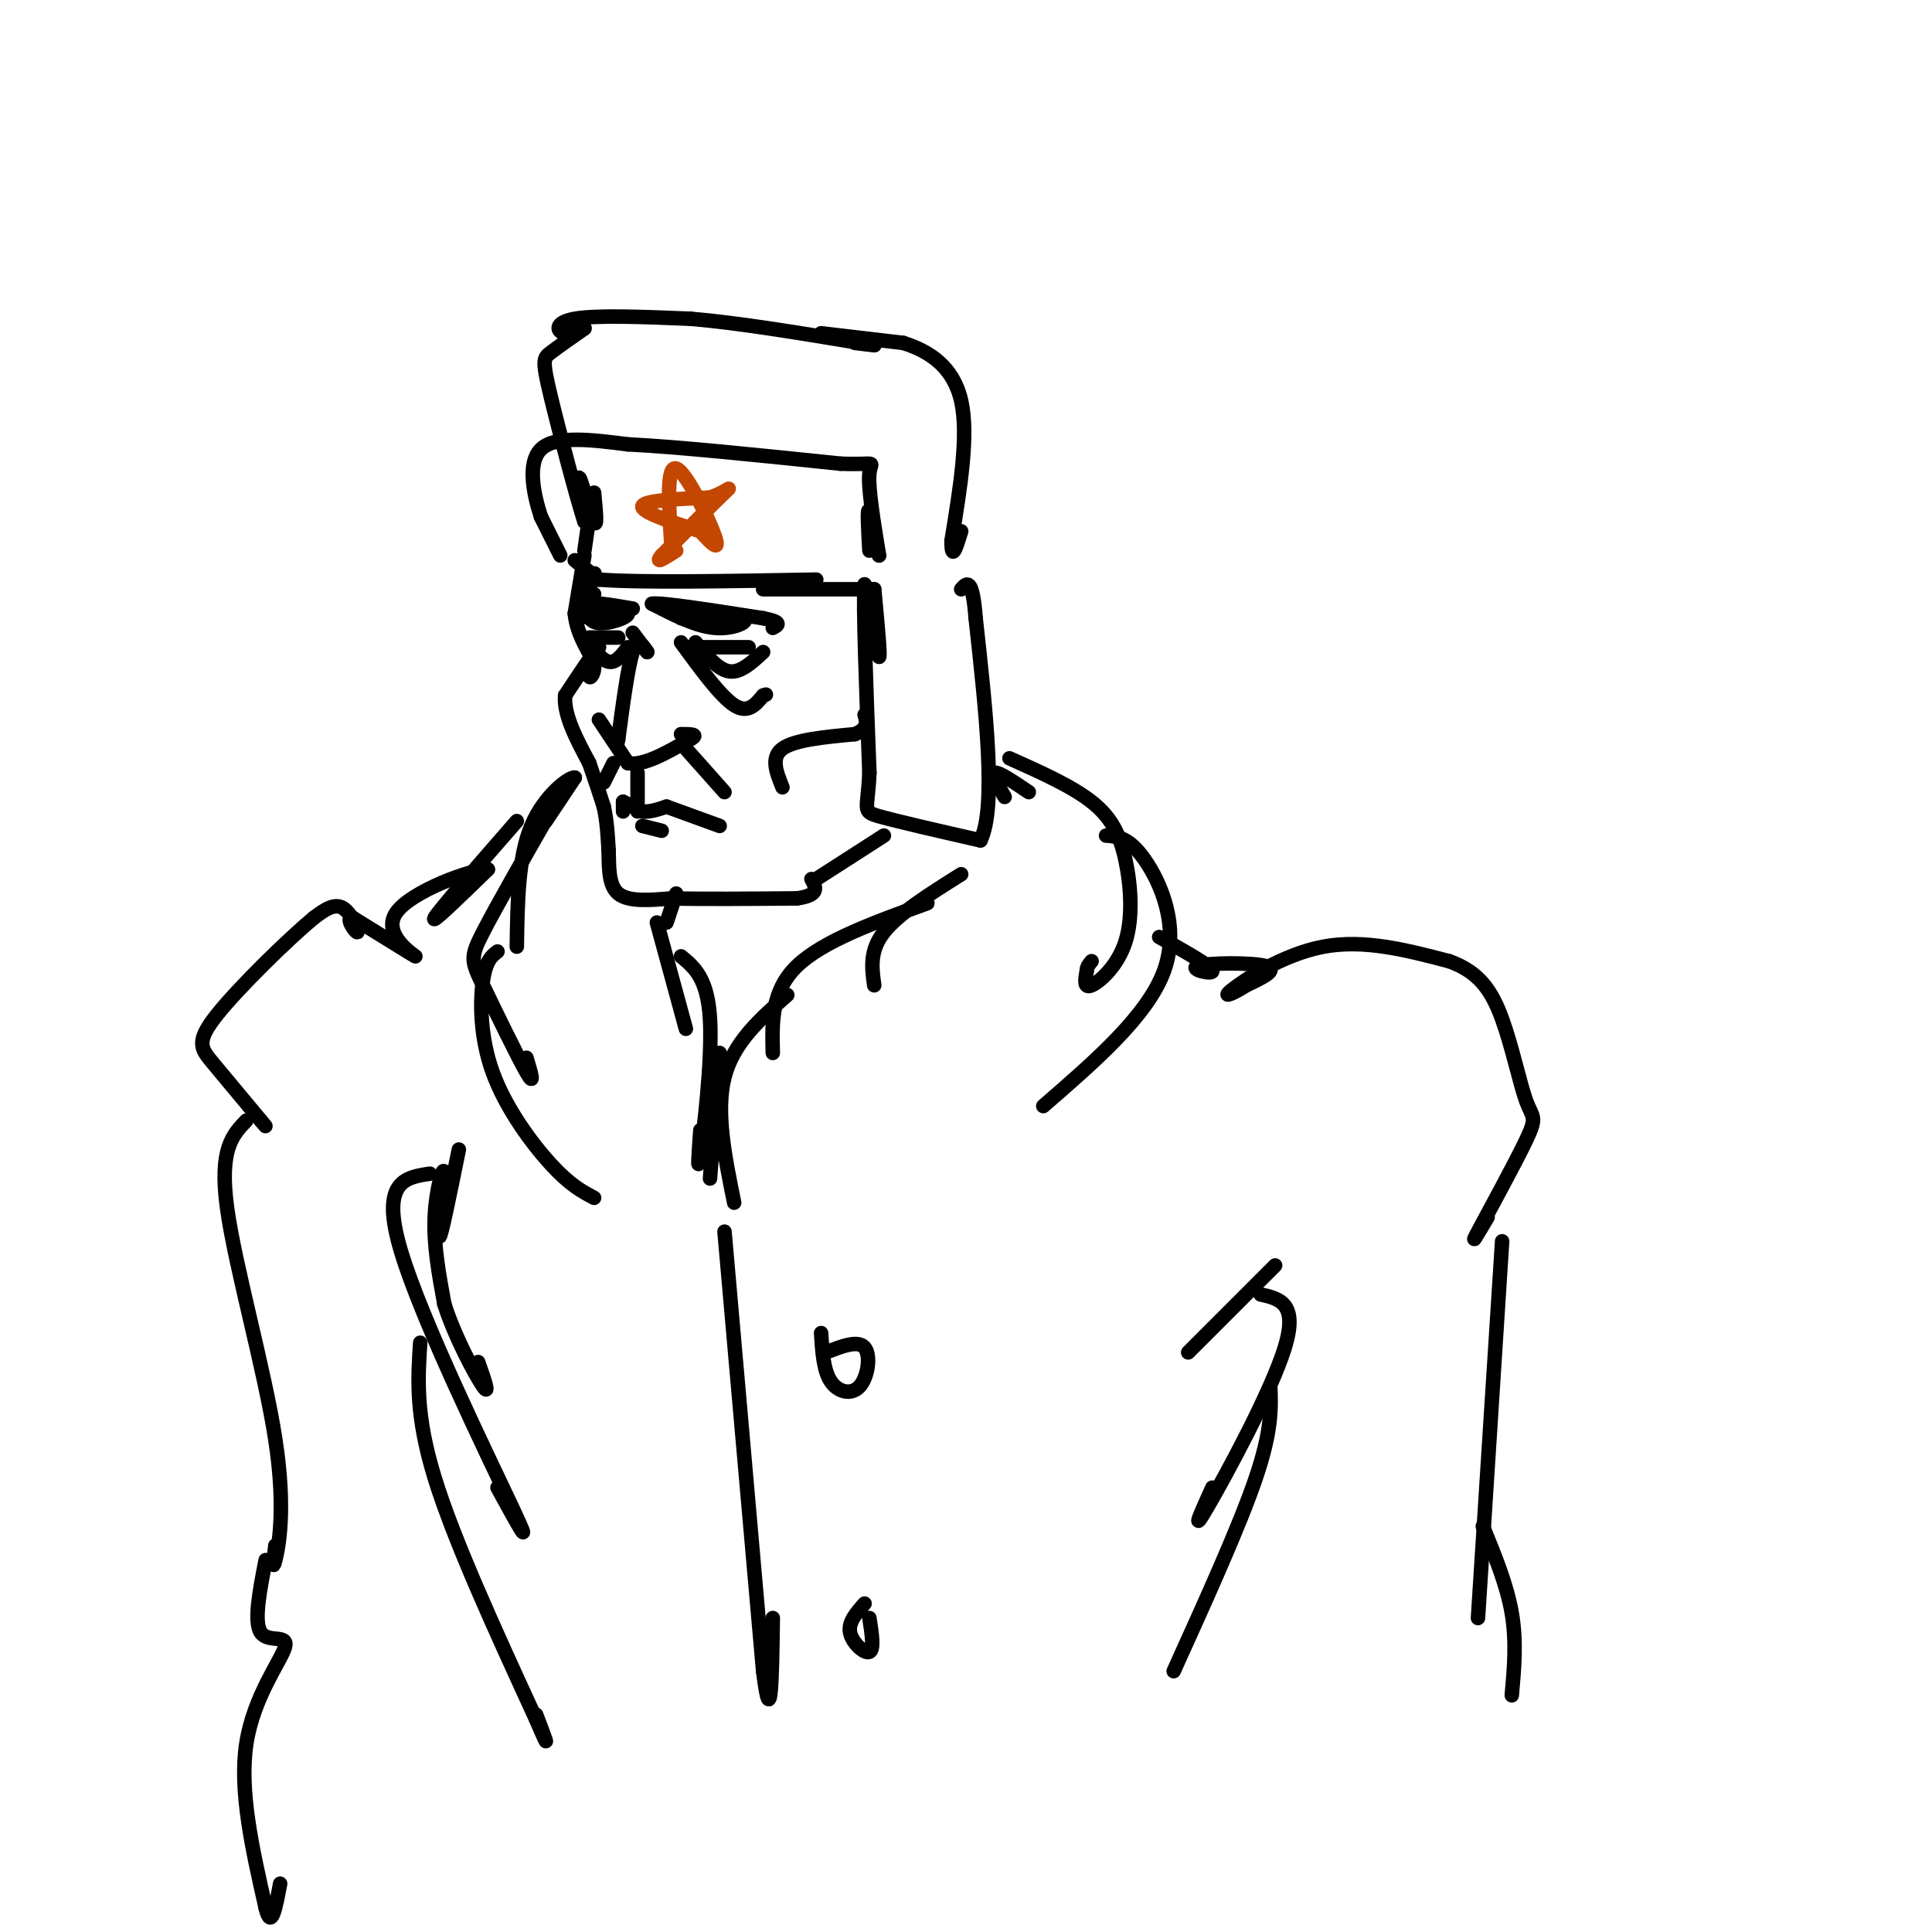 <svg viewBox='0 0 400 400' version='1.1' xmlns='http://www.w3.org/2000/svg' xmlns:xlink='http://www.w3.org/1999/xlink'><g fill='none' stroke='rgb(0,0,0)' stroke-width='3' stroke-linecap='round' stroke-linejoin='round'><path d='M123,102c0.356,3.733 0.711,7.467 0,6c-0.711,-1.467 -2.489,-8.133 -3,-9c-0.511,-0.867 0.244,4.067 1,9'/><path d='M121,108c-1.345,-4.012 -5.208,-18.542 -7,-26c-1.792,-7.458 -1.512,-7.845 0,-9c1.512,-1.155 4.256,-3.077 7,-5'/><path d='M121,68c0.345,-0.369 -2.292,1.208 -4,1c-1.708,-0.208 -2.488,-2.202 2,-3c4.488,-0.798 14.244,-0.399 24,0'/><path d='M143,66c9.833,0.833 22.417,2.917 35,5'/><path d='M178,71c5.667,0.833 2.333,0.417 -1,0'/><path d='M170,69c0.000,0.000 17.000,2.000 17,2'/><path d='M187,71c5.400,1.689 10.400,4.911 12,12c1.600,7.089 -0.200,18.044 -2,29'/><path d='M197,112c0.000,4.500 1.000,1.250 2,-2'/><path d='M122,107c0.000,0.000 -1.000,7.000 -1,7'/><path d='M116,115c0.000,0.000 -4.000,-8.000 -4,-8'/><path d='M112,107c-1.422,-4.311 -2.978,-11.089 0,-14c2.978,-2.911 10.489,-1.956 18,-1'/><path d='M130,92c10.333,0.500 27.167,2.250 44,4'/><path d='M174,96c8.089,0.311 6.311,-0.911 6,2c-0.311,2.911 0.844,9.956 2,17'/><path d='M182,115c-0.133,0.289 -1.467,-7.489 -2,-9c-0.533,-1.511 -0.267,3.244 0,8'/><path d='M119,116c0.000,0.000 5.000,4.000 5,4'/><path d='M124,120c8.333,0.667 26.667,0.333 45,0'/><path d='M158,122c0.000,0.000 23.000,0.000 23,0'/><path d='M181,122c0.667,7.083 1.333,14.167 1,14c-0.333,-0.167 -1.667,-7.583 -3,-15'/><path d='M179,121c-0.333,4.000 0.333,21.500 1,39'/><path d='M180,160c-0.333,7.844 -1.667,7.956 2,9c3.667,1.044 12.333,3.022 21,5'/><path d='M203,174c3.333,-6.833 1.167,-26.417 -1,-46'/><path d='M202,128c-0.667,-8.667 -1.833,-7.333 -3,-6'/><path d='M123,123c-0.917,2.083 -1.833,4.167 -2,4c-0.167,-0.167 0.417,-2.583 1,-5'/><path d='M122,122c0.333,-1.333 0.667,-2.167 1,-3'/><path d='M123,119c0.167,-0.500 0.083,-0.250 0,0'/><path d='M121,115c0.000,0.000 -2.000,12.000 -2,12'/><path d='M119,127c0.333,3.667 2.167,6.833 4,10'/><path d='M123,137c0.311,2.489 -0.911,3.711 -1,3c-0.089,-0.711 0.956,-3.356 2,-6'/><path d='M124,134c-0.833,0.667 -3.917,5.333 -7,10'/><path d='M117,144c-0.333,4.000 2.333,9.000 5,14'/><path d='M122,158c1.333,3.833 2.167,6.417 3,9'/><path d='M125,167c0.667,3.000 0.833,6.000 1,9'/><path d='M126,176c0.111,3.356 -0.111,7.244 2,9c2.111,1.756 6.556,1.378 11,1'/><path d='M139,186c6.167,0.167 16.083,0.083 26,0'/><path d='M165,186c4.833,-0.667 3.917,-2.333 3,-4'/><path d='M169,182c0.000,0.000 14.000,-9.000 14,-9'/><path d='M131,131c0.000,0.000 3.000,4.000 3,4'/><path d='M134,135c-1.000,-1.500 -2.000,-3.000 -3,0c-1.000,3.000 -2.000,10.500 -3,18'/><path d='M128,153c-0.500,2.833 -0.250,0.917 0,-1'/><path d='M124,149c0.000,0.000 6.000,9.000 6,9'/><path d='M130,158c3.167,0.667 8.083,-2.167 13,-5'/><path d='M143,153c1.833,-1.000 -0.083,-1.000 -2,-1'/><path d='M142,155c0.000,0.000 8.000,9.000 8,9'/><path d='M162,163c-1.250,-3.083 -2.500,-6.167 0,-8c2.500,-1.833 8.750,-2.417 15,-3'/><path d='M177,152c2.833,-1.167 2.417,-2.583 2,-4'/><path d='M122,132c0.000,0.000 6.000,0.000 6,0'/><path d='M121,132c1.750,2.333 3.500,4.667 5,5c1.500,0.333 2.750,-1.333 4,-3'/><path d='M144,134c0.000,0.000 11.000,0.000 11,0'/><path d='M144,133c2.333,2.833 4.667,5.667 7,6c2.333,0.333 4.667,-1.833 7,-4'/><path d='M141,133c4.083,5.583 8.167,11.167 11,13c2.833,1.833 4.417,-0.083 6,-2'/><path d='M158,144c1.000,-0.333 0.500,-0.167 0,0'/><path d='M120,128c0.000,0.000 3.000,-1.000 3,-1'/><path d='M121,126c4.400,0.111 8.800,0.222 9,1c0.200,0.778 -3.800,2.222 -6,2c-2.200,-0.222 -2.600,-2.111 -3,-4'/><path d='M121,125c1.167,-0.500 5.583,0.250 10,1'/><path d='M141,128c5.867,-0.333 11.733,-0.667 13,0c1.267,0.667 -2.067,2.333 -6,2c-3.933,-0.333 -8.467,-2.667 -13,-5'/><path d='M135,125c1.667,-0.333 12.333,1.333 23,3'/><path d='M158,128c4.167,0.833 3.083,1.417 2,2'/><path d='M127,158c0.000,0.000 -2.000,4.000 -2,4'/><path d='M132,160c0.000,0.000 0.000,8.000 0,8'/><path d='M129,166c0.000,0.000 4.000,2.000 4,2'/><path d='M133,168c1.500,0.167 3.250,-0.417 5,-1'/><path d='M138,167c0.000,0.000 11.000,4.000 11,4'/><path d='M129,166c0.000,0.000 0.000,2.000 0,2'/><path d='M133,171c0.000,0.000 4.000,1.000 4,1'/><path d='M140,185c0.000,0.000 -2.000,6.000 -2,6'/><path d='M119,161c-3.000,4.500 -6.000,9.000 -6,9c0.000,0.000 3.000,-4.500 6,-9'/><path d='M119,161c-0.933,-0.289 -6.267,3.489 -9,10c-2.733,6.511 -2.867,15.756 -3,25'/><path d='M114,168c-5.649,9.875 -11.298,19.750 -14,25c-2.702,5.250 -2.458,5.875 0,11c2.458,5.125 7.131,14.750 9,18c1.869,3.250 0.935,0.125 0,-3'/><path d='M103,197c-1.190,0.911 -2.381,1.821 -3,6c-0.619,4.179 -0.667,11.625 2,19c2.667,7.375 8.048,14.679 12,19c3.952,4.321 6.476,5.661 9,7'/><path d='M136,191c0.000,0.000 6.000,22.000 6,22'/><path d='M141,198c2.756,2.267 5.511,4.533 6,13c0.489,8.467 -1.289,23.133 -2,28c-0.711,4.867 -0.356,-0.067 0,-5'/><path d='M149,218c0.000,0.000 -2.000,26.000 -2,26'/><path d='M152,249c-1.917,-9.417 -3.833,-18.833 -2,-26c1.833,-7.167 7.417,-12.083 13,-17'/><path d='M160,218c-0.167,-6.417 -0.333,-12.833 5,-18c5.333,-5.167 16.167,-9.083 27,-13'/><path d='M181,204c-0.500,-3.583 -1.000,-7.167 2,-11c3.000,-3.833 9.500,-7.917 16,-12'/><path d='M208,165c-1.417,-2.417 -2.833,-4.833 -2,-5c0.833,-0.167 3.917,1.917 7,4'/><path d='M209,157c6.447,2.884 12.893,5.767 17,9c4.107,3.233 5.874,6.815 7,12c1.126,5.185 1.611,11.973 0,17c-1.611,5.027 -5.317,8.293 -7,9c-1.683,0.707 -1.341,-1.147 -1,-3'/><path d='M225,201c0.000,-0.833 0.500,-1.417 1,-2'/><path d='M229,173c2.378,0.178 4.756,0.356 8,5c3.244,4.644 7.356,13.756 4,23c-3.356,9.244 -14.178,18.622 -25,28'/><path d='M107,170c-8.000,9.167 -16.000,18.333 -17,20c-1.000,1.667 5.000,-4.167 11,-10'/><path d='M101,180c-2.988,-0.143 -15.958,4.500 -19,9c-3.042,4.500 3.845,8.857 4,9c0.155,0.143 -6.423,-3.929 -13,-8'/><path d='M73,190c-1.679,-0.238 0.625,3.167 1,3c0.375,-0.167 -1.179,-3.905 -3,-5c-1.821,-1.095 -3.911,0.452 -6,2'/><path d='M65,190c-5.274,4.381 -15.458,14.333 -20,20c-4.542,5.667 -3.440,7.048 -1,10c2.440,2.952 6.220,7.476 10,12'/><path d='M54,232c1.667,2.000 0.833,1.000 0,0'/><path d='M240,194c5.429,3.048 10.857,6.095 11,7c0.143,0.905 -5.000,-0.333 -3,-1c2.000,-0.667 11.143,-0.762 14,0c2.857,0.762 -0.571,2.381 -4,4'/><path d='M258,204c-2.119,1.417 -5.417,2.958 -3,1c2.417,-1.958 10.548,-7.417 19,-9c8.452,-1.583 17.226,0.708 26,3'/><path d='M300,199c6.255,2.197 8.891,6.188 11,12c2.109,5.812 3.689,13.444 5,17c1.311,3.556 2.353,3.034 0,8c-2.353,4.966 -8.101,15.419 -10,19c-1.899,3.581 0.050,0.291 2,-3'/><path d='M95,238c-1.875,9.238 -3.750,18.476 -4,18c-0.250,-0.476 1.125,-10.667 1,-13c-0.125,-2.333 -1.750,3.190 -2,9c-0.250,5.810 0.875,11.905 2,18'/><path d='M92,270c2.133,6.800 6.467,14.800 8,17c1.533,2.200 0.267,-1.400 -1,-5'/><path d='M89,243c-5.156,0.778 -10.311,1.556 -6,16c4.311,14.444 18.089,42.556 23,53c4.911,10.444 0.956,3.222 -3,-4'/><path d='M87,278c-0.500,7.500 -1.000,15.000 3,28c4.000,13.000 12.500,31.500 21,50'/><path d='M111,356c3.500,8.167 1.750,3.583 0,-1'/><path d='M150,255c0.000,0.000 8.000,91.000 8,91'/><path d='M158,346c1.667,13.333 1.833,1.167 2,-11'/><path d='M170,276c0.244,3.869 0.488,7.738 2,10c1.512,2.262 4.292,2.917 6,1c1.708,-1.917 2.345,-6.405 1,-8c-1.345,-1.595 -4.673,-0.298 -8,1'/><path d='M179,332c-1.711,1.933 -3.422,3.867 -3,6c0.422,2.133 2.978,4.467 4,4c1.022,-0.467 0.511,-3.733 0,-7'/><path d='M264,262c0.000,0.000 -18.000,18.000 -18,18'/><path d='M261,268c3.911,0.889 7.822,1.778 5,11c-2.822,9.222 -12.378,26.778 -16,33c-3.622,6.222 -1.311,1.111 1,-4'/><path d='M263,287c0.167,4.583 0.333,9.167 -3,19c-3.333,9.833 -10.167,24.917 -17,40'/><path d='M51,232c-2.821,2.940 -5.643,5.881 -4,18c1.643,12.119 7.750,33.417 10,48c2.250,14.583 0.643,22.452 0,25c-0.643,2.548 -0.321,-0.226 0,-3'/></g>
<g fill='none' stroke='rgb(195,71,1)' stroke-width='3' stroke-linecap='round' stroke-linejoin='round'><path d='M139,113c-0.533,-8.333 -1.067,-16.667 1,-16c2.067,0.667 6.733,10.333 8,14c1.267,3.667 -0.867,1.333 -3,-1'/><path d='M145,110c-3.756,-1.178 -11.644,-3.622 -12,-5c-0.356,-1.378 6.822,-1.689 14,-2'/><path d='M147,103c3.422,-1.111 4.978,-2.889 3,-1c-1.978,1.889 -7.489,7.444 -13,13'/><path d='M137,115c-1.667,2.000 0.667,0.500 3,-1'/></g>
<g fill='none' stroke='rgb(0,0,0)' stroke-width='3' stroke-linecap='round' stroke-linejoin='round'><path d='M311,257c0.000,0.000 -5.000,78.000 -5,78'/><path d='M307,316c2.500,6.083 5.000,12.167 6,18c1.000,5.833 0.500,11.417 0,17'/><path d='M55,323c-1.250,6.393 -2.500,12.786 -1,15c1.500,2.214 5.750,0.250 5,3c-0.750,2.750 -6.500,10.214 -8,20c-1.500,9.786 1.250,21.893 4,34'/><path d='M55,395c1.167,4.833 2.083,-0.083 3,-5'/></g>
</svg>